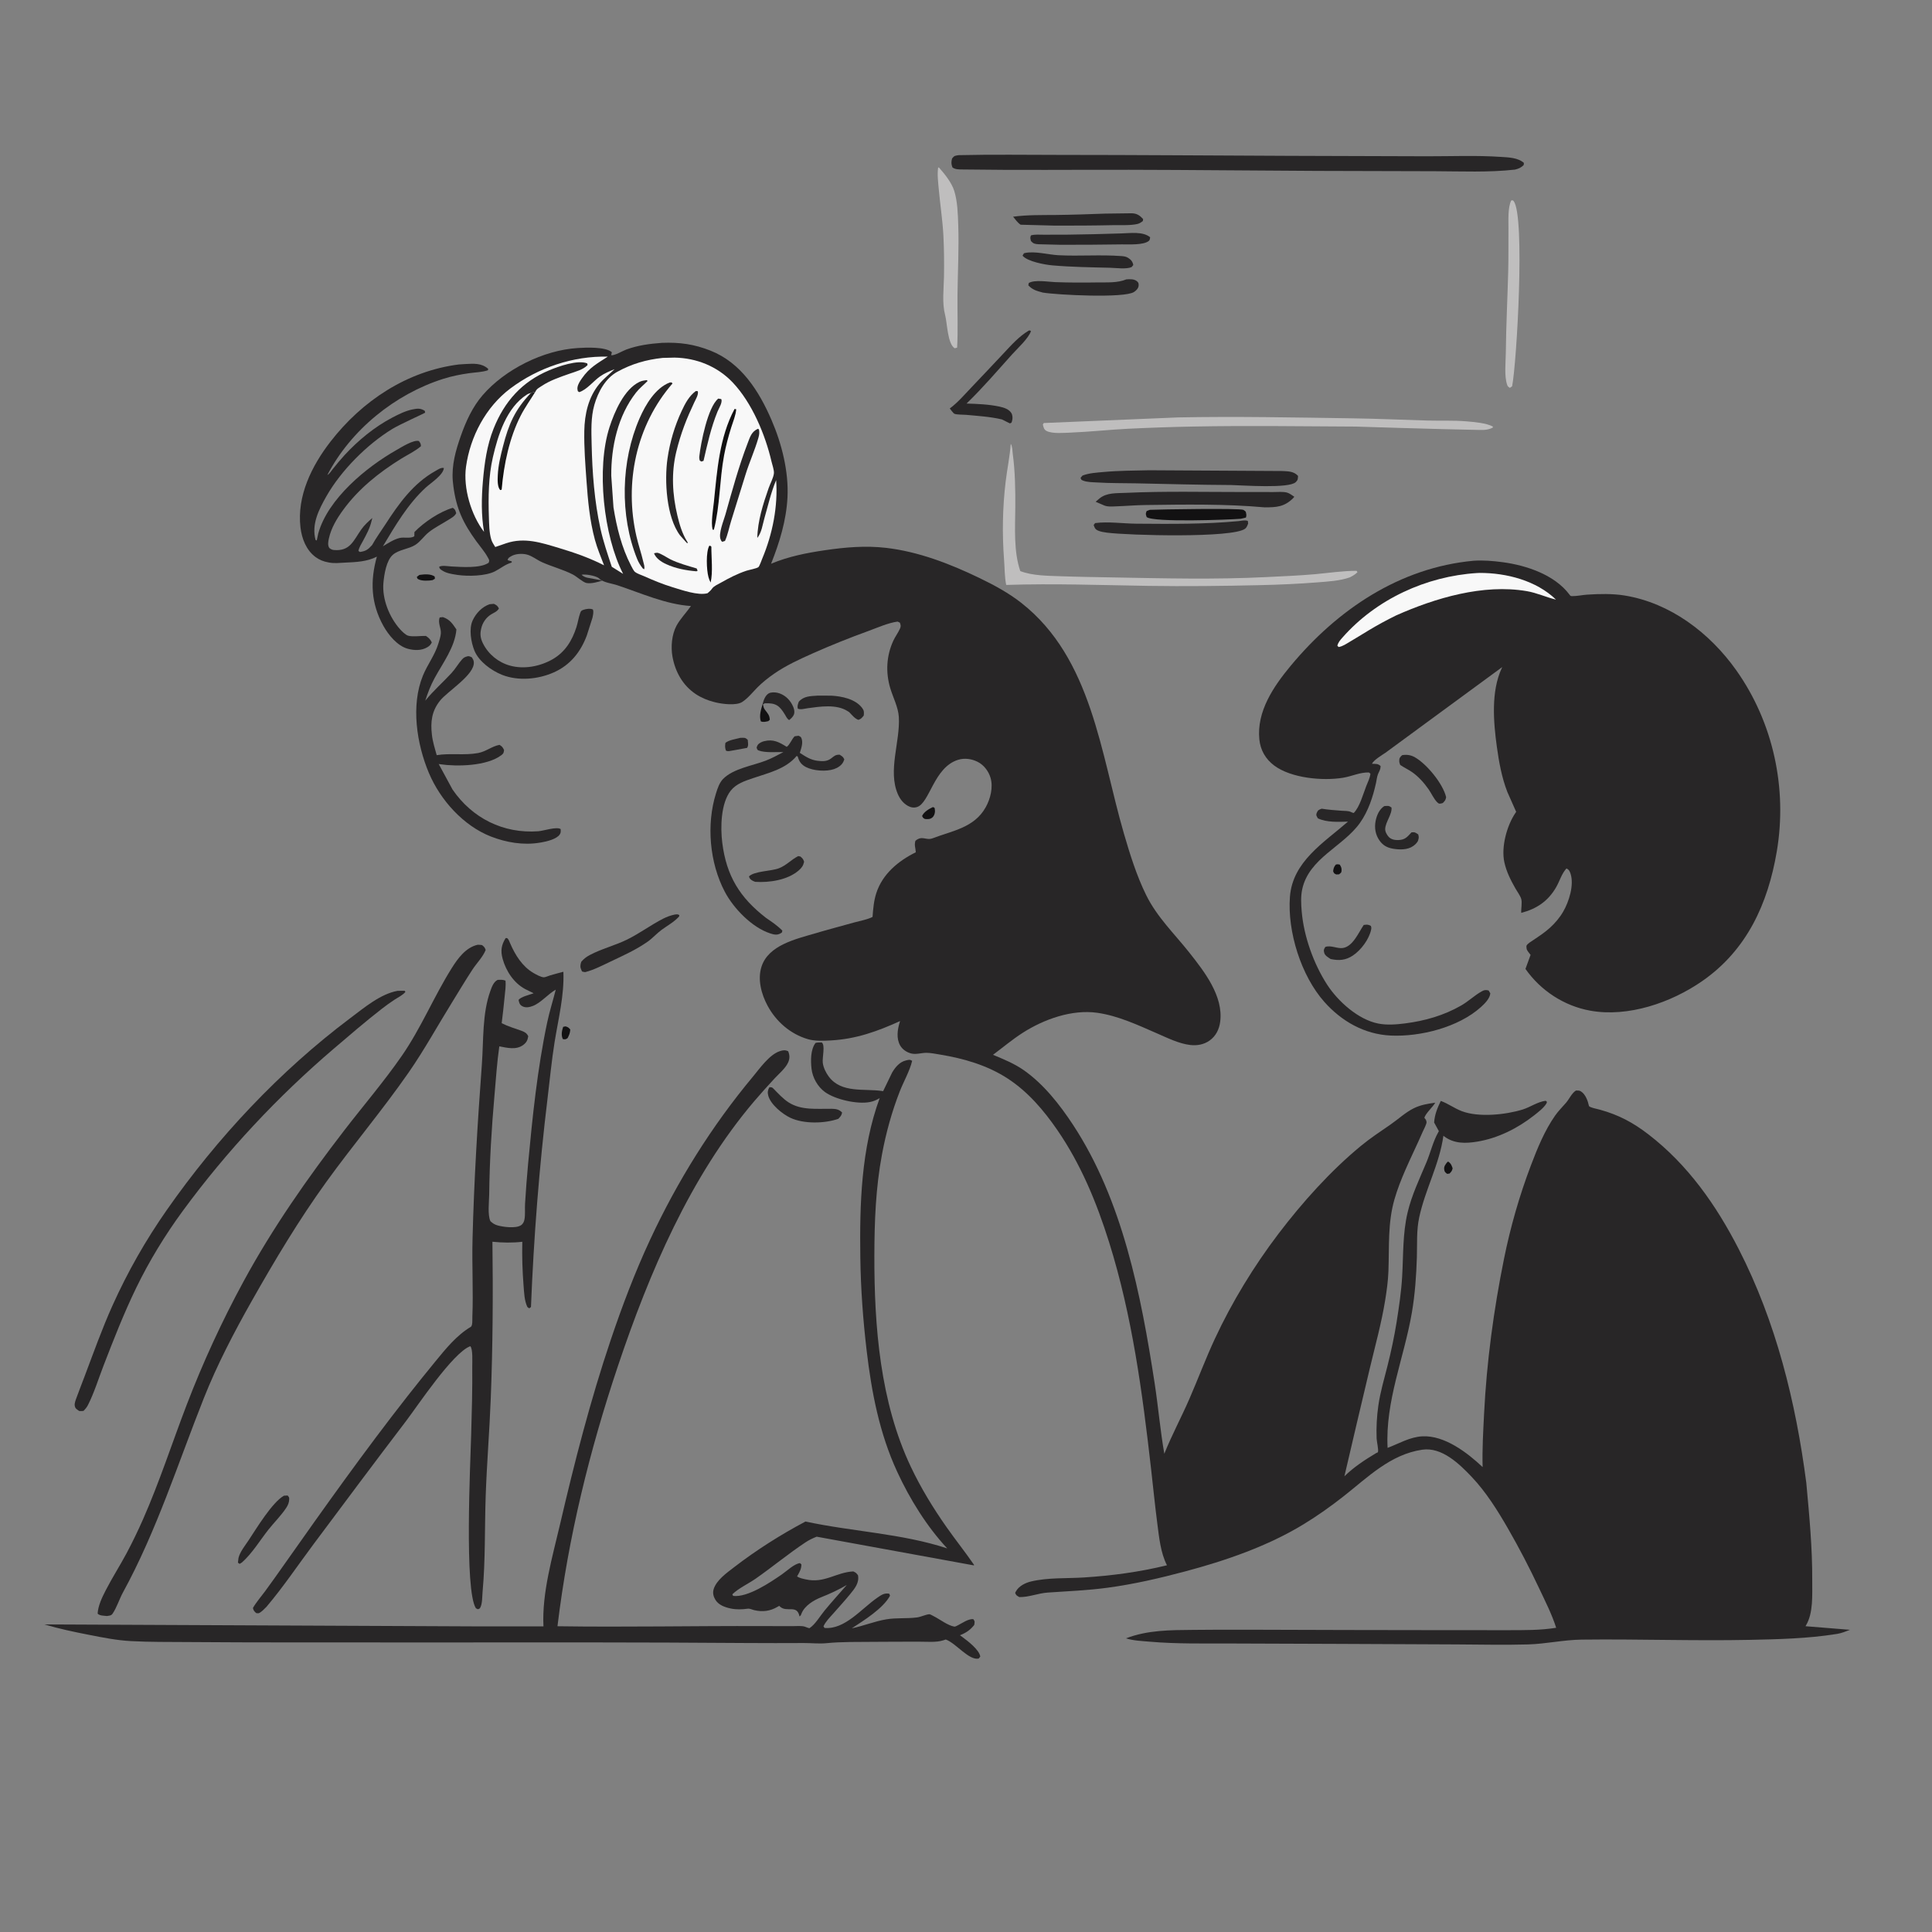 <?xml version="1.0" encoding="UTF-8"?>
<svg xmlns="http://www.w3.org/2000/svg" width="116" height="116" viewBox="0 0 116 116" fill="none">
  <rect x="0" y="0" width="116" height="116" fill="#808080" stroke="none"/>
  <g id="lecture-with-a-lecturer--a-group-of-people 1" clip-path="url(#clip0_42_243)">
    <path id="Vector_2" d="M80.203 51.911C80.308 51.884 80.337 51.89 80.44 51.911C80.516 52.034 80.554 52.101 80.55 52.249C80.545 52.411 80.513 52.393 80.402 52.496L80.233 52.505C80.097 52.441 80.1 52.446 80.043 52.307C80.068 52.126 80.09 52.055 80.203 51.911Z" fill="#121112"></path>
    <path id="Vector_3" d="M86.916 69.753L86.973 69.755C87.138 69.886 87.147 69.956 87.219 70.15C87.173 70.314 87.15 70.341 87.029 70.463L86.886 70.479C86.767 70.38 86.733 70.37 86.711 70.21C86.685 70.022 86.806 69.887 86.916 69.753Z" fill="#121112"></path>
    <path id="Vector_4" d="M33.812 61.653L33.958 61.624C34.113 61.676 34.134 61.69 34.24 61.814C34.227 62.024 34.174 62.148 34.077 62.333C33.948 62.416 33.948 62.409 33.795 62.39C33.681 62.155 33.733 61.897 33.812 61.653Z" fill="#121112"></path>
    <path id="Vector_5" d="M25.179 34.522L25.235 34.512C25.5 34.476 25.875 34.451 26.099 34.618L26.114 34.749L25.97 34.833C25.746 34.871 25.355 34.891 25.148 34.793C25.038 34.741 25.062 34.739 25.028 34.636L25.179 34.522Z" fill="#121112"></path>
    <path id="Vector_6" d="M56.015 48.456L56.112 48.502C56.124 48.568 56.141 48.643 56.138 48.711C56.13 48.862 56.084 49.003 55.961 49.098C55.833 49.198 55.686 49.185 55.537 49.174C55.411 49.11 55.427 49.108 55.363 48.994C55.479 48.738 55.77 48.574 56.015 48.456Z" fill="#121112"></path>
    <path id="Vector_7" d="M45.789 42.272L45.81 42.292C45.838 42.437 45.848 42.511 45.94 42.631C46.097 42.836 46.21 42.947 46.218 43.217L46.128 43.299C45.971 43.331 45.835 43.378 45.681 43.311C45.57 42.97 45.692 42.605 45.789 42.272Z" fill="#121112"></path>
    <path id="Vector_8" d="M44.449 44.301C44.671 44.302 44.733 44.261 44.895 44.422C44.907 44.604 44.956 44.748 44.857 44.904L43.926 45.072C43.799 45.094 43.707 45.126 43.585 45.069C43.525 44.887 43.527 44.795 43.555 44.604C43.753 44.431 44.192 44.372 44.449 44.301Z" fill="#282627"></path>
    <path id="Vector_9" d="M45.789 42.272C45.844 42.046 45.94 41.766 46.148 41.636C46.278 41.555 46.522 41.56 46.669 41.593C47.056 41.677 47.376 41.954 47.558 42.297C47.654 42.477 47.743 42.709 47.664 42.91C47.615 43.033 47.485 43.158 47.381 43.233C47.255 43.161 47.2 43.023 47.127 42.903C46.792 42.349 46.571 42.204 45.923 42.226L45.81 42.292L45.789 42.272Z" fill="#282627"></path>
    <path id="Vector_10" d="M47.928 51.401L48.06 51.428C48.195 51.548 48.222 51.572 48.28 51.741C48.228 51.977 48.136 52.107 47.953 52.265C47.284 52.844 46.182 53.003 45.338 52.946L45.2 52.887C45.07 52.814 45.007 52.762 44.969 52.619C45.309 52.292 46.292 52.316 46.772 52.13C47.228 51.953 47.505 51.611 47.928 51.401Z" fill="#282627"></path>
    <path id="Vector_11" d="M81.88 55.536C82.065 55.511 82.137 55.499 82.309 55.593C82.338 55.673 82.344 55.725 82.326 55.809C82.207 56.391 81.719 57.045 81.229 57.371C80.791 57.663 80.393 57.686 79.895 57.582C79.755 57.488 79.553 57.382 79.508 57.208C79.461 57.032 79.487 57 79.574 56.855C79.926 56.735 80.29 56.975 80.636 56.918C81.239 56.819 81.572 55.986 81.88 55.536Z" fill="#282627"></path>
    <path id="Vector_12" d="M83.112 48.4C83.326 48.386 83.369 48.354 83.547 48.484C83.595 48.88 83.197 49.332 83.169 49.759C83.158 49.926 83.264 50.118 83.373 50.24C83.513 50.398 83.74 50.444 83.942 50.439C84.359 50.43 84.488 50.258 84.749 49.975C84.964 49.955 84.977 49.986 85.152 50.099C85.204 50.283 85.186 50.318 85.135 50.495C85.069 50.618 84.961 50.719 84.847 50.799C84.516 51.035 84.02 51.025 83.633 50.957C83.281 50.896 83.028 50.754 82.823 50.46C82.582 50.112 82.514 49.712 82.593 49.297C82.659 48.953 82.813 48.594 83.112 48.4Z" fill="#282627"></path>
    <path id="Vector_13" d="M49.081 41.767L49.91 41.768C50.54 41.804 51.342 41.962 51.755 42.494C51.886 42.663 51.882 42.757 51.861 42.962C51.746 43.099 51.715 43.161 51.543 43.221C51.33 43.159 51.145 42.918 50.99 42.762L50.954 42.737L50.892 42.698C50.226 42.266 49.233 42.421 48.484 42.524C48.295 42.55 48.077 42.625 47.9 42.549C47.861 42.389 47.909 42.282 47.961 42.132C48.262 41.789 48.657 41.798 49.081 41.767Z" fill="#282627"></path>
    <path id="Vector_14" d="M84.186 45.341C84.464 45.296 84.71 45.329 84.957 45.471C85.67 45.88 86.635 47.052 86.827 47.861C86.802 48.038 86.75 48.087 86.633 48.21L86.594 48.225C86.45 48.26 86.407 48.282 86.297 48.174C86.09 47.971 85.944 47.633 85.775 47.391C85.504 47.002 85.164 46.622 84.772 46.351C84.546 46.195 84.296 46.084 84.069 45.927C84.047 45.861 84.015 45.781 84.013 45.709C84.007 45.524 84.054 45.456 84.186 45.341Z" fill="#282627"></path>
    <path id="Vector_15" d="M17.048 89.804L17.27 89.792C17.35 89.897 17.369 89.885 17.364 90.027C17.358 90.213 17.29 90.373 17.189 90.527C16.887 90.99 16.463 91.404 16.118 91.84C15.611 92.48 15.142 93.268 14.528 93.811L14.387 93.898L14.286 93.825L14.32 93.542C14.405 93.179 14.72 92.792 14.925 92.483C15.403 91.763 16.342 90.203 17.048 89.804Z" fill="#282627"></path>
    <path id="Vector_16" d="M46.195 65.278C46.349 65.284 46.347 65.27 46.453 65.378C46.728 65.657 47.014 65.974 47.345 66.187C48.115 66.683 49.065 66.56 49.93 66.573C50.185 66.577 50.378 66.607 50.561 66.796C50.528 66.986 50.462 67.032 50.337 67.175C49.511 67.464 48.252 67.492 47.45 67.112C46.969 66.883 46.275 66.32 46.128 65.788C46.074 65.592 46.096 65.452 46.195 65.278Z" fill="#282627"></path>
    <path id="Vector_17" d="M69.038 30.611C69.659 30.582 74.443 30.506 74.657 30.614C74.709 30.64 74.749 30.685 74.795 30.72C74.829 30.871 74.856 30.927 74.806 31.077L74.497 31.148C73.779 31.205 69.252 31.379 68.847 31.044C68.788 30.86 68.774 30.86 68.847 30.683L69.038 30.611Z" fill="#121112"></path>
    <path id="Vector_18" d="M61.478 15.208L61.533 15.192C62.136 15.062 62.93 15.292 63.552 15.324C64.804 15.389 66.076 15.282 67.322 15.374C67.479 15.385 67.611 15.401 67.746 15.489C67.918 15.601 68.007 15.715 68.044 15.915L67.941 16.037C67.626 16.175 67.004 16.086 66.649 16.077C65.496 16.049 64.333 16.034 63.184 15.933C62.724 15.892 61.689 15.702 61.395 15.351L61.478 15.208Z" fill="#282627"></path>
    <path id="Vector_19" d="M67.321 14.015C67.856 14.002 68.623 13.883 69.056 14.245C69.039 14.334 69.049 14.406 68.974 14.467C68.65 14.728 67.77 14.667 67.358 14.673C66.132 14.692 64.905 14.699 63.679 14.697L62.362 14.665C62.138 14.649 62.05 14.639 61.899 14.472C61.865 14.315 61.837 14.275 61.901 14.132C62.136 14.066 62.398 14.092 62.64 14.092C63.085 14.092 63.531 14.095 63.976 14.091C65.091 14.081 66.206 14.049 67.321 14.015Z" fill="#282627"></path>
    <path id="Vector_20" d="M40.503 54.913C40.637 54.899 40.664 54.876 40.786 54.941L40.775 55.026C40.473 55.36 40.085 55.564 39.727 55.827C39.43 56.044 39.187 56.327 38.886 56.539C38.208 57.018 37.424 57.371 36.675 57.726C36.175 57.962 35.671 58.23 35.134 58.368C35.075 58.365 35.011 58.345 34.953 58.333L34.916 58.264C34.82 58.06 34.836 57.949 34.9 57.745C35.053 57.57 35.201 57.454 35.406 57.344C36.102 56.973 36.914 56.771 37.631 56.423C38.392 56.053 39.068 55.538 39.82 55.157C40.041 55.045 40.26 54.965 40.503 54.913Z" fill="#282627"></path>
    <path id="Vector_21" d="M67.629 16.773C67.839 16.76 68.101 16.743 68.271 16.891C68.356 16.965 68.37 17.018 68.366 17.134C68.36 17.308 68.225 17.441 68.09 17.53C67.508 17.916 63.468 17.709 62.611 17.566C62.244 17.466 62.012 17.411 61.742 17.134L61.768 16.992C62.117 16.78 62.932 16.923 63.352 16.939C64.197 16.971 65.04 16.971 65.886 16.958C66.464 16.949 67.087 16.998 67.629 16.773Z" fill="#282627"></path>
    <path id="Vector_22" d="M66.35 12.826L67.958 12.805C68.261 12.818 68.43 12.929 68.633 13.15L68.621 13.268C68.517 13.35 68.416 13.421 68.284 13.45C67.852 13.546 67.297 13.509 66.854 13.518C65.687 13.544 64.52 13.548 63.353 13.547L61.282 13.492C61.099 13.377 60.965 13.177 60.828 13.011C61.681 12.895 62.543 12.916 63.402 12.907C64.385 12.896 65.367 12.863 66.35 12.826Z" fill="#282627"></path>
    <path id="Vector_23" d="M61.762 19.853C61.855 19.834 61.807 19.829 61.902 19.881C61.741 20.334 61.085 20.924 60.757 21.289C59.859 22.289 59 23.295 58.032 24.23C58.678 24.249 59.38 24.277 60.011 24.413C60.267 24.468 60.591 24.568 60.729 24.81C60.805 24.944 60.81 25.15 60.759 25.295C60.718 25.409 60.75 25.368 60.635 25.421L60.154 25.182C59.45 25.017 58.722 24.974 58.003 24.907C57.848 24.892 57.424 24.904 57.298 24.841C57.236 24.811 57.078 24.588 57.025 24.526C57.502 24.174 57.904 23.701 58.312 23.273C58.958 22.597 59.598 21.916 60.238 21.235C60.708 20.734 61.167 20.209 61.762 19.853Z" fill="#282627"></path>
    <path id="Vector_24" d="M74.377 31.288C74.546 31.267 74.76 31.214 74.922 31.277L74.941 31.436C74.899 31.543 74.858 31.665 74.764 31.74C74.031 32.32 67.748 32.147 66.461 31.981C66.284 31.957 66.078 31.927 65.916 31.852C65.749 31.774 65.722 31.686 65.665 31.521L65.753 31.407C66.531 31.303 67.428 31.437 68.221 31.443C70.276 31.458 72.33 31.48 74.377 31.288Z" fill="#282627"></path>
    <path id="Vector_25" d="M90.733 12.036L90.837 12.028L90.888 12.085C91.575 13.013 91.068 21.779 90.79 23.194L90.655 23.288C90.561 23.225 90.525 23.208 90.488 23.095C90.311 22.555 90.405 21.765 90.411 21.199C90.427 19.573 90.51 17.962 90.554 16.337C90.577 15.463 90.564 14.589 90.57 13.714C90.574 13.204 90.523 12.506 90.733 12.036Z" fill="#BFBEBE"></path>
    <path id="Vector_26" d="M56.328 10.054C56.399 10.069 56.372 10.052 56.418 10.105C56.743 10.474 57.145 10.984 57.292 11.455C57.491 12.091 57.511 12.829 57.534 13.492C57.583 14.895 57.505 16.292 57.489 17.694C57.476 18.751 57.527 19.817 57.467 20.872L57.32 20.91C56.888 20.641 56.875 19.403 56.747 18.918C56.556 18.191 56.663 17.364 56.678 16.619C56.693 15.814 56.684 14.985 56.645 14.181C56.599 13.246 56.452 12.327 56.369 11.397C56.33 10.959 56.264 10.49 56.328 10.054Z" fill="#BFBEBE"></path>
    <path id="Vector_27" d="M29.397 36.278L29.652 36.255C29.815 36.334 29.867 36.366 29.956 36.533C29.844 36.729 29.668 36.776 29.482 36.893C29.183 37.08 28.968 37.392 28.893 37.735L28.878 37.807C28.812 38.113 28.864 38.371 29.007 38.65C29.334 39.291 29.924 39.771 30.619 39.964C31.464 40.199 32.43 40.014 33.185 39.579C33.936 39.146 34.358 38.452 34.613 37.644C34.698 37.374 34.738 37.081 34.833 36.816C34.878 36.69 34.896 36.662 35.023 36.617C35.189 36.557 35.436 36.519 35.599 36.595C35.656 36.759 35.602 36.93 35.572 37.095L35.231 38.161C34.858 39.153 34.237 39.932 33.251 40.371C32.307 40.791 31.112 40.902 30.142 40.517C29.505 40.264 28.749 39.715 28.485 39.064C28.281 38.563 28.146 37.763 28.375 37.26C28.571 36.827 28.942 36.434 29.397 36.278Z" fill="#282627"></path>
    <path id="Vector_28" d="M67.603 29.591C69.951 29.483 72.325 29.544 74.676 29.542C75.273 29.542 75.869 29.541 76.466 29.543C76.708 29.543 77.044 29.511 77.277 29.576C77.425 29.616 77.584 29.742 77.713 29.826L77.631 29.922C77.107 30.437 76.631 30.463 75.931 30.462C73.583 30.252 71.146 30.29 68.789 30.322C68.194 30.329 67.601 30.382 67.007 30.402C66.78 30.41 66.483 30.438 66.275 30.338L65.784 30.126L66.015 29.928C66.461 29.563 67.055 29.621 67.603 29.591Z" fill="#282627"></path>
    <path id="Vector_29" d="M68.995 28.235L76.996 28.281C77.349 28.299 77.686 28.295 77.937 28.575C77.923 28.767 77.934 28.814 77.798 28.948C77.397 29.342 74.644 29.14 73.926 29.122C72.015 29.113 70.106 29.06 68.196 29.02C67.425 29.004 66.655 29.017 65.885 28.968C65.61 28.951 65.266 28.958 65.011 28.849C64.901 28.802 64.921 28.79 64.878 28.689L64.996 28.553C65.398 28.399 65.84 28.378 66.264 28.339C67.169 28.256 68.087 28.256 68.995 28.235Z" fill="#282627"></path>
    <path id="Vector_30" d="M47.711 44.208L47.947 44.175C48.017 44.214 48.079 44.226 48.113 44.305C48.226 44.559 48.129 44.87 48.048 45.12L48.021 45.201C48.36 45.422 48.666 45.627 49.08 45.678C49.383 45.715 49.654 45.727 49.904 45.535C50.099 45.385 50.161 45.312 50.411 45.312C50.563 45.411 50.618 45.426 50.693 45.596L50.638 45.735C50.533 45.954 50.3 46.102 50.076 46.178C49.607 46.339 48.842 46.286 48.396 46.058C48.138 45.926 47.994 45.75 47.913 45.474C47.891 45.401 47.916 45.437 47.834 45.386C47.168 46.183 46.141 46.403 45.2 46.725C44.718 46.89 44.203 47.056 43.874 47.472C43.274 48.234 43.252 49.687 43.366 50.601C43.617 52.594 44.418 53.895 45.998 55.115C46.343 55.351 46.68 55.576 46.973 55.876L46.947 55.989L46.866 56.04C46.656 56.163 46.461 56.114 46.241 56.042C45.147 55.684 44.045 54.544 43.518 53.542C42.604 51.805 42.4 49.507 42.992 47.625C43.086 47.328 43.193 46.998 43.414 46.77C44.024 46.145 45.184 45.975 45.975 45.671C46.343 45.53 46.69 45.339 47.038 45.155C46.607 45.146 45.936 45.21 45.545 45.058C45.454 45.023 45.461 44.972 45.427 44.888C45.448 44.828 45.465 44.769 45.504 44.718C45.585 44.608 45.75 44.533 45.879 44.502C46.436 44.364 46.776 44.559 47.236 44.841C47.421 44.722 47.536 44.38 47.711 44.208Z" fill="#282627"></path>
    <path id="Vector_31" d="M70.736 25.062C74.229 24.994 77.723 25.066 81.216 25.117C82.708 25.139 84.195 25.206 85.686 25.249C86.466 25.272 87.255 25.231 88.034 25.297C88.494 25.337 89.232 25.393 89.635 25.611L89.628 25.674C89.275 25.859 88.928 25.814 88.541 25.808C87.898 25.797 87.255 25.781 86.612 25.765C84.869 25.721 83.127 25.665 81.384 25.612C78.138 25.597 74.893 25.548 71.647 25.61C70.349 25.634 69.05 25.679 67.753 25.742C66.588 25.799 65.429 25.929 64.263 25.975C63.885 25.989 63.186 26.052 62.844 25.879C62.673 25.793 62.656 25.652 62.614 25.488L62.669 25.399L70.736 25.062Z" fill="#BFBEBE"></path>
    <path id="Vector_32" d="M60.686 26.649C60.787 26.784 60.784 27.075 60.807 27.247C60.949 28.308 60.967 29.384 60.96 30.453C60.951 31.688 60.854 33.111 61.26 34.29C61.995 34.571 62.903 34.569 63.681 34.598C64.743 34.637 65.804 34.65 66.867 34.67C69.912 34.726 72.986 34.801 76.029 34.649C76.998 34.6 77.984 34.562 78.95 34.476C79.771 34.402 80.628 34.27 81.45 34.273L81.505 34.353C81.364 34.498 81.221 34.575 81.042 34.667C80.44 34.877 79.758 34.913 79.128 34.964C77.959 35.057 76.796 35.107 75.623 35.134C73.399 35.185 71.175 35.211 68.951 35.177C66.101 35.132 63.262 35.026 60.413 35.12C60.315 34.635 60.325 34.127 60.287 33.635C60.167 32.04 60.192 30.505 60.381 28.915C60.471 28.157 60.633 27.412 60.686 26.649Z" fill="#BFBEBE"></path>
    <path id="Vector_33" d="M26.402 37.071L26.593 37.052C27.008 37.194 27.17 37.447 27.404 37.793C27.314 38.857 26.59 39.802 26.095 40.713C25.855 41.153 25.687 41.596 25.533 42.072C26.016 41.472 26.598 40.968 27.117 40.402C27.354 40.144 27.521 39.836 27.752 39.581C27.815 39.512 27.876 39.469 27.965 39.437C28.142 39.372 28.16 39.39 28.332 39.469C28.388 39.56 28.438 39.636 28.448 39.746C28.52 40.508 26.883 41.492 26.424 42.064C25.915 42.7 25.843 43.346 25.933 44.123C25.98 44.537 26.109 44.94 26.22 45.341C27.025 45.208 27.886 45.366 28.703 45.214C29.18 45.126 29.549 44.799 29.992 44.722C30.156 44.827 30.174 44.855 30.264 45.029C30.245 45.19 30.237 45.24 30.105 45.34C29.235 46.001 27.438 46.037 26.414 45.884L26.34 45.872L27.171 47.405C28.353 49.126 30.22 50.062 32.314 49.91C32.635 49.887 33.414 49.617 33.663 49.779C33.667 49.912 33.685 49.987 33.607 50.104C33.421 50.382 32.825 50.525 32.505 50.579L32.399 50.596C31.425 50.76 30.382 50.582 29.469 50.224C27.818 49.575 26.442 48.039 25.757 46.423C25.018 44.68 24.658 42.347 25.397 40.554C25.67 39.892 26.108 39.34 26.32 38.643C26.379 38.451 26.453 38.235 26.469 38.034C26.494 37.706 26.27 37.391 26.402 37.071Z" fill="#282627"></path>
    <path id="Vector_34" d="M23.876 59.49L24.299 59.488L24.34 59.558C24.177 59.753 23.918 59.873 23.706 60.011C23.426 60.193 23.155 60.389 22.892 60.595C21.916 61.357 20.968 62.172 20.026 62.977C16.666 65.848 13.61 69.116 10.993 72.68C9.923 74.137 8.965 75.701 8.176 77.328C7.438 78.849 6.821 80.429 6.212 82.006C5.913 82.782 5.66 83.609 5.286 84.352C5.212 84.497 5.128 84.598 5.013 84.712C4.927 84.728 4.845 84.722 4.758 84.72C4.616 84.617 4.515 84.585 4.487 84.395C4.464 84.247 4.546 84.053 4.595 83.917C4.749 83.492 4.916 83.072 5.075 82.649C5.616 81.218 6.127 79.779 6.756 78.382C7.671 76.35 8.738 74.478 10.012 72.653C13.044 68.314 16.795 64.31 21.033 61.129C21.853 60.514 22.846 59.673 23.876 59.49Z" fill="#282627"></path>
    <path id="Vector_35" d="M57.553 9.316C59.592 9.268 61.64 9.301 63.679 9.301C68.25 9.302 72.821 9.339 77.391 9.357C80.155 9.368 82.918 9.376 85.682 9.383C87.145 9.386 88.647 9.321 90.106 9.42C90.57 9.451 91.139 9.46 91.499 9.783L91.483 9.912C91.311 10.075 91.192 10.124 90.964 10.183C89.385 10.361 87.745 10.285 86.157 10.28C83.789 10.272 81.42 10.271 79.052 10.261C75.302 10.245 71.551 10.2 67.801 10.194C64.451 10.188 61.096 10.224 57.746 10.175C57.545 10.172 57.357 10.174 57.188 10.054C57.108 9.846 57.11 9.731 57.163 9.516C57.306 9.336 57.336 9.356 57.553 9.316Z" fill="#282627"></path>
    <path id="Vector_36" d="M27.547 21.883L27.928 21.858C28.435 21.833 28.913 21.787 29.312 22.147L29.294 22.232C28.945 22.348 28.557 22.354 28.192 22.404C27.657 22.478 27.125 22.584 26.61 22.747C23.711 23.668 21.069 25.81 19.657 28.515C19.769 28.473 19.899 28.263 19.977 28.167C20.206 27.88 20.439 27.596 20.688 27.326C21.51 26.437 22.477 25.638 23.552 25.074C23.928 24.877 24.346 24.668 24.765 24.583C25.056 24.524 25.251 24.5 25.503 24.667C25.509 24.705 25.53 24.743 25.522 24.78C25.517 24.803 24.015 25.473 23.554 25.755C22.041 26.68 20.481 28.246 19.6 29.793C19.145 30.593 18.692 31.48 18.947 32.419L19.018 32.452L19.108 32.03C19.691 29.94 21.999 28.043 23.809 27.018C24.095 26.857 24.824 26.389 25.153 26.48C25.242 26.611 25.268 26.635 25.274 26.791C24.928 27.092 24.465 27.307 24.074 27.55C22.751 28.372 21.528 29.349 20.605 30.615C20.223 31.139 19.884 31.7 19.744 32.341C19.704 32.524 19.665 32.738 19.773 32.903C19.865 32.969 19.928 33.012 20.044 33.023C21.024 33.11 21.221 32.46 21.69 31.792C21.878 31.525 22.11 31.314 22.355 31.102L22.306 31.291C22.201 31.729 22.007 32.079 21.796 32.472C21.692 32.667 21.562 32.86 21.52 33.078L21.608 33.141C21.968 33.091 22.098 32.995 22.342 32.726C22.571 32.307 22.872 31.901 23.131 31.498C23.937 30.25 24.812 29.021 26.14 28.28C26.288 28.198 26.488 28.053 26.65 28.101C26.619 28.521 25.857 29.003 25.561 29.276C24.489 30.262 23.732 31.559 22.99 32.801C23.301 32.614 23.628 32.393 23.982 32.304C24.266 32.232 24.628 32.355 24.876 32.2L24.883 31.945C25.45 31.358 26.403 30.716 27.188 30.49C27.342 30.595 27.335 30.64 27.392 30.813C27.294 31.009 27.086 31.11 26.902 31.226C26.526 31.462 26.091 31.681 25.745 31.955C25.46 32.181 25.243 32.52 24.937 32.715C24.531 32.974 23.952 32.993 23.586 33.311C23.194 33.651 23.066 34.498 23.021 34.997C22.936 35.967 23.378 37.066 24.024 37.786C24.136 37.91 24.334 38.106 24.488 38.162C24.733 38.251 25.291 38.171 25.573 38.182C25.748 38.303 25.834 38.379 25.926 38.572C25.857 38.709 25.792 38.782 25.662 38.859C25.3 39.075 24.87 39.058 24.477 38.95C23.86 38.781 23.324 38.125 23.022 37.584C22.27 36.235 22.217 34.885 22.628 33.422C22.019 33.731 21.369 33.749 20.702 33.781C20.397 33.796 20.094 33.833 19.79 33.781L19.711 33.766C19.427 33.715 19.18 33.618 18.945 33.445C18.386 33.031 18.12 32.34 18.041 31.668C17.82 29.786 18.712 27.98 19.833 26.529C21.732 24.072 24.43 22.28 27.547 21.883Z" fill="#282627"></path>
    <path id="Vector_37" d="M28.675 56.726C28.767 56.718 28.853 56.733 28.944 56.744C29.077 56.855 29.102 56.877 29.161 57.037C28.997 57.454 28.624 57.824 28.375 58.202C27.943 58.858 27.542 59.539 27.128 60.206C26.268 61.592 25.476 63.038 24.547 64.377C22.979 66.635 21.201 68.737 19.592 70.965C17.944 73.248 16.501 75.663 15.116 78.112C14.055 79.988 13.037 81.937 12.241 83.942C10.686 87.857 9.409 91.91 7.381 95.615C7.167 96.007 7.007 96.526 6.76 96.886C6.672 97.015 6.568 97 6.424 97.028C6.234 97.004 5.998 97.02 5.862 96.885C5.888 96.409 6.127 95.915 6.342 95.496C6.734 94.732 7.199 94.01 7.603 93.253C7.957 92.589 8.285 91.907 8.589 91.218C9.577 88.978 10.333 86.632 11.21 84.346C12.184 81.805 13.322 79.333 14.621 76.941C16.351 73.754 18.462 70.734 20.674 67.865C21.826 66.37 23.051 64.945 24.128 63.39C25.282 61.723 26.046 59.846 27.118 58.135C27.485 57.548 27.965 56.888 28.675 56.726Z" fill="#282627"></path>
    <path id="Vector_38" d="M30.356 56.329C30.383 56.327 30.41 56.316 30.436 56.324C30.525 56.348 30.601 56.569 30.634 56.646C30.927 57.331 31.361 58.029 32.022 58.414C32.183 58.508 32.472 58.671 32.65 58.678C32.737 58.681 32.933 58.593 33.023 58.566C33.289 58.487 33.557 58.416 33.826 58.346C33.887 59.751 33.52 61.19 33.298 62.571C33.122 63.669 33.015 64.797 32.881 65.903C32.376 70.07 32.047 74.283 31.88 78.476L31.776 78.555L31.665 78.476C31.479 78.084 31.47 77.609 31.435 77.182C31.366 76.314 31.339 75.428 31.36 74.558C30.775 74.628 30.15 74.616 29.566 74.556C29.607 77.69 29.588 80.833 29.466 83.965C29.391 85.924 29.228 87.878 29.161 89.839C29.096 91.754 29.149 93.664 28.975 95.574C28.951 95.841 28.964 96.284 28.84 96.516C28.793 96.604 28.776 96.589 28.689 96.62L28.575 96.564C27.873 95.493 28.242 87.864 28.29 86.129C28.329 84.771 28.368 83.402 28.355 82.044C28.352 81.785 28.402 80.992 28.236 80.828C27.198 81.203 25.069 84.417 24.377 85.325C22.51 87.774 20.673 90.241 18.83 92.709C17.892 93.965 17.021 95.268 16.007 96.467C15.892 96.58 15.773 96.711 15.64 96.802C15.526 96.881 15.508 96.87 15.378 96.85C15.255 96.728 15.224 96.71 15.186 96.544C15.391 96.19 15.666 95.881 15.908 95.552C16.299 95.02 16.681 94.48 17.061 93.94C19.469 90.523 21.884 87.123 24.464 83.831C25.015 83.128 25.575 82.433 26.141 81.742C26.759 80.989 27.416 80.172 28.265 79.667C28.386 79.596 28.355 79.22 28.361 79.07C28.422 77.525 28.332 75.971 28.371 74.421C28.459 70.897 28.674 67.406 28.933 63.891C29.038 62.457 28.948 60.855 29.445 59.49C29.531 59.251 29.638 58.951 29.878 58.834C30.047 58.827 30.189 58.813 30.35 58.878C30.383 59.195 30.329 59.524 30.299 59.841C30.248 60.373 30.189 60.904 30.122 61.434C30.509 61.631 30.911 61.745 31.317 61.892C31.501 61.96 31.635 62.035 31.717 62.22C31.677 62.461 31.608 62.601 31.406 62.748C30.984 63.055 30.453 62.912 29.979 62.824C29.84 63.792 29.776 64.781 29.69 65.757C29.515 67.743 29.394 69.723 29.372 71.717C29.367 72.143 29.267 72.943 29.445 73.321C29.58 73.448 29.696 73.525 29.876 73.576C30.213 73.671 30.962 73.77 31.273 73.57C31.408 73.483 31.462 73.362 31.491 73.208C31.544 72.921 31.506 72.568 31.525 72.27C31.574 71.47 31.634 70.671 31.708 69.873C31.971 67.047 32.266 64.177 32.852 61.398C32.993 60.731 33.201 60.08 33.369 59.419C32.894 59.691 32.482 60.209 31.995 60.398C31.791 60.478 31.55 60.525 31.351 60.41C31.192 60.319 31.172 60.204 31.136 60.039C31.273 59.843 31.793 59.731 32.04 59.637L31.526 59.382C30.852 59.021 30.378 58.299 30.177 57.563C30.046 57.082 30.103 56.743 30.356 56.329Z" fill="#282627"></path>
    <path id="Vector_39" d="M48.968 62.616C49.091 62.585 49.208 62.59 49.334 62.588C49.565 62.736 49.361 63.499 49.401 63.814C49.436 64.1 49.593 64.417 49.764 64.644C50.523 65.654 51.886 65.347 52.964 65.505L53.024 65.515L53.566 64.395C53.756 64.076 54.018 63.756 54.395 63.67C54.563 63.632 54.623 63.603 54.767 63.693C54.623 64.303 54.251 64.943 54.022 65.532C53.547 66.747 53.198 68.017 52.958 69.299C52.577 71.333 52.503 73.326 52.498 75.389C52.489 79.638 52.843 84.175 54.687 88.067C55.292 89.345 56.023 90.539 56.835 91.696C57.373 92.462 57.96 93.193 58.489 93.965L58.465 93.987L49.034 92.265C48.791 92.36 48.573 92.465 48.355 92.61C47.339 93.285 46.384 94.076 45.383 94.777C44.933 95.092 44.361 95.348 43.97 95.724L44.019 95.82C44.891 95.928 46.252 95.009 46.955 94.522C47.242 94.323 47.69 93.89 48.032 93.852L48.117 93.928C48.116 94.186 48.027 94.35 47.904 94.568L47.856 94.651C48.003 94.752 48.198 94.787 48.372 94.827C49.497 95.086 50.189 94.405 51.232 94.35C51.387 94.421 51.413 94.444 51.515 94.581C51.603 95.037 51.317 95.38 51.043 95.715C50.714 96.117 50.362 96.502 50.019 96.891C49.809 97.128 49.574 97.357 49.443 97.648L49.506 97.744C50.727 97.853 51.722 96.586 52.668 95.934C52.908 95.769 53.089 95.632 53.392 95.688L53.439 95.808C53.025 96.577 51.865 97.294 51.142 97.767C51.844 97.624 52.514 97.344 53.214 97.227C53.826 97.124 54.447 97.193 55.058 97.113C55.301 97.081 55.577 96.936 55.802 96.92C55.847 96.917 56.021 97.019 56.069 97.043C56.426 97.222 56.911 97.603 57.304 97.665C57.354 97.673 57.494 97.594 57.53 97.576C57.8 97.439 58.133 97.192 58.439 97.216C58.547 97.366 58.521 97.377 58.494 97.564C58.275 97.846 58.029 98.021 57.699 98.157L57.635 98.182L57.771 98.281C58.102 98.525 58.794 99.049 58.857 99.461L58.765 99.581C58.176 99.715 57.39 98.647 56.783 98.438L56.722 98.459L56.637 98.487C56.219 98.626 55.63 98.567 55.187 98.569C54.287 98.572 53.386 98.569 52.486 98.578C51.544 98.588 50.55 98.566 49.618 98.659C49.194 98.702 48.699 98.648 48.267 98.65C47.127 98.654 45.986 98.658 44.845 98.649C41.664 98.626 38.484 98.614 35.303 98.612C29.363 98.609 23.424 98.622 17.484 98.613C15.405 98.61 13.325 98.609 11.245 98.591C10.123 98.582 8.991 98.595 7.872 98.535C7.005 98.488 6.182 98.323 5.333 98.156C4.428 97.979 3.551 97.795 2.666 97.532L28.802 97.651L32.63 97.65C32.532 95.626 33.172 93.473 33.63 91.504C34.492 87.795 35.451 84.06 36.669 80.451C37.354 78.42 38.125 76.385 39.03 74.441C40.664 70.929 42.724 67.62 45.206 64.644C45.612 64.157 46.196 63.315 46.823 63.113C47.018 63.05 47.142 63.034 47.324 63.12C47.419 63.357 47.426 63.56 47.318 63.797C47.156 64.151 46.772 64.465 46.51 64.748C46.094 65.198 45.673 65.661 45.276 66.129C41.435 70.651 38.978 76.429 37.105 82.008C35.396 87.1 34.115 92.306 33.472 97.642C37.569 97.703 41.669 97.616 45.766 97.632C46.371 97.634 46.976 97.632 47.581 97.636C47.803 97.637 48.163 97.596 48.364 97.682C48.447 97.717 48.512 97.74 48.598 97.761C48.946 97.54 49.245 97.019 49.51 96.699C49.941 96.177 50.397 95.672 50.843 95.164C50.34 95.457 49.847 95.685 49.306 95.9C48.857 96.078 48.315 96.403 48.126 96.873C48.084 96.978 48.099 96.98 48.004 97.054C47.856 96.308 47.242 96.842 46.831 96.462L46.786 96.417L46.687 96.474C46.247 96.736 45.785 96.795 45.285 96.676C45.154 96.645 45.023 96.57 44.888 96.589C44.553 96.636 44.202 96.648 43.869 96.576C43.519 96.5 43.147 96.372 42.952 96.052C42.837 95.863 42.782 95.647 42.845 95.429C43.006 94.875 43.647 94.43 44.08 94.095C45.409 93.071 46.882 92.138 48.363 91.354C51.164 91.962 54.147 92.07 56.873 92.968C55.643 91.649 54.627 90.007 53.871 88.372C52.802 86.059 52.331 83.598 52.034 81.083C51.816 79.231 51.681 77.379 51.655 75.514C51.61 72.307 51.703 68.971 52.817 65.932C52.62 66.05 52.45 66.126 52.223 66.169C51.466 66.315 50.146 66.013 49.533 65.569C49.096 65.252 48.788 64.708 48.726 64.174C48.671 63.694 48.662 63.011 48.968 62.616Z" fill="#282627"></path>
    <path id="Vector_40" d="M88.476 33.668C89.059 33.629 89.653 33.679 90.232 33.756C91.65 33.946 93.344 34.512 94.234 35.702C94.296 35.786 94.3 35.791 94.407 35.792C94.694 35.794 95.009 35.722 95.299 35.703C96.028 35.655 96.826 35.638 97.546 35.755C100.292 36.203 102.659 38.004 104.243 40.237C106.471 43.377 107.322 47.336 106.681 51.122C106.151 54.254 104.889 57.039 102.209 58.902C100.341 60.201 97.756 61.094 95.476 60.681C93.907 60.397 92.5 59.474 91.591 58.175L91.898 57.333C91.834 57.248 91.687 57.083 91.663 56.976C91.659 56.958 91.64 56.812 91.653 56.782C91.707 56.66 91.941 56.524 92.05 56.451C92.396 56.22 92.736 55.997 93.046 55.718C93.359 55.436 93.64 55.108 93.852 54.743C94.2 54.147 94.525 53.136 94.295 52.449C94.244 52.294 94.197 52.21 94.053 52.142C93.763 52.454 93.645 52.902 93.433 53.27C92.947 54.113 92.257 54.571 91.337 54.81C91.32 54.563 91.405 54.19 91.334 53.965C91.272 53.767 91.092 53.527 90.987 53.342C90.701 52.837 90.452 52.349 90.325 51.777C90.121 50.864 90.472 49.573 90.988 48.81L91.033 48.744L90.503 47.55C90.165 46.673 90 45.758 89.872 44.831C89.668 43.343 89.518 41.522 90.163 40.125L90.198 40.05L83.182 45.198C82.957 45.35 82.489 45.626 82.374 45.858C82.6 45.873 82.731 45.836 82.895 45.998C82.886 46.216 82.817 46.284 82.739 46.474C82.674 46.633 82.656 46.838 82.618 47.009C82.435 47.84 82.156 48.697 81.661 49.398C80.647 50.837 78.588 51.516 78.185 53.4C78.094 53.829 78.119 54.293 78.156 54.726C78.283 56.22 78.871 57.865 79.68 59.116C80.331 60.121 81.549 61.221 82.755 61.456C83.277 61.558 83.843 61.513 84.367 61.446C85.553 61.295 86.694 60.969 87.735 60.37C88.164 60.124 88.533 59.764 88.955 59.528C89.122 59.434 89.198 59.427 89.38 59.47L89.481 59.643C89.449 59.959 89.147 60.257 88.918 60.464C87.573 61.681 85.275 62.259 83.499 62.176C81.925 62.103 80.552 61.322 79.517 60.157C78.117 58.582 77.291 55.933 77.449 53.845C77.609 51.731 79.479 50.599 80.935 49.331C80.346 49.347 79.674 49.389 79.13 49.136C79.053 49.003 78.999 48.953 79.063 48.796C79.132 48.629 79.2 48.615 79.355 48.555C79.754 48.62 80.152 48.648 80.554 48.678C80.716 48.69 80.959 48.679 81.102 48.749C81.167 48.782 81.208 48.798 81.28 48.813C81.641 48.45 81.843 47.676 82.035 47.188C82.127 46.954 82.258 46.703 82.282 46.452L82.187 46.379C81.649 46.367 81.169 46.609 80.646 46.696C79.431 46.898 77.527 46.728 76.505 45.964C75.988 45.577 75.677 45.042 75.613 44.395C75.445 42.71 76.469 41.21 77.496 39.974C80.298 36.603 84.028 34.081 88.476 33.668Z" fill="#282627"></path>
    <path id="Vector_41" d="M88.679 34.406L88.842 34.399C90.455 34.396 92.245 34.858 93.424 36.002C92.826 35.858 92.282 35.597 91.666 35.492C89.054 35.047 86.18 35.903 83.814 36.956C83.263 37.228 82.731 37.515 82.204 37.831C81.809 38.069 81.418 38.313 81.02 38.547C80.813 38.668 80.615 38.81 80.374 38.848L80.297 38.771C80.347 38.57 80.462 38.438 80.596 38.287C82.626 35.976 85.634 34.597 88.679 34.406Z" fill="#F8F8F8"></path>
    <path id="Vector_42" d="M39.745 20.585C40.807 20.544 41.671 20.662 42.662 21.054C44.501 21.783 45.576 23.483 46.328 25.229C46.94 26.649 47.361 28.314 47.281 29.874C47.209 31.256 46.804 32.572 46.296 33.848C47.34 33.411 48.429 33.197 49.544 33.034C50.765 32.856 51.968 32.752 53.199 32.894C55.145 33.119 57.042 33.852 58.797 34.699C59.672 35.12 60.566 35.603 61.33 36.205C65.566 39.539 66.078 45.233 67.484 50.058C67.847 51.302 68.242 52.572 68.815 53.737C69.47 55.069 70.507 56.054 71.413 57.2C72.31 58.335 73.466 59.811 73.261 61.352C73.202 61.801 73.003 62.21 72.624 62.477C72.282 62.719 71.872 62.791 71.461 62.743C70.788 62.664 70.089 62.316 69.471 62.047C68.325 61.547 67.128 60.985 65.879 60.809C64.359 60.595 62.678 61.197 61.407 62.01C60.789 62.405 60.211 62.893 59.621 63.332C60.264 63.601 60.885 63.85 61.462 64.251C62.658 65.085 63.633 66.328 64.425 67.534C67.405 72.068 68.511 77.753 69.324 83.035C69.541 84.447 69.662 85.878 69.907 87.285C70.356 86.164 70.927 85.106 71.408 84.001C71.931 82.799 72.389 81.572 72.942 80.383C73.97 78.172 75.289 76.014 76.762 74.076C78.195 72.192 79.879 70.312 81.704 68.807C82.273 68.337 82.889 67.933 83.495 67.514C83.951 67.2 84.382 66.79 84.879 66.545C85.301 66.337 85.713 66.27 86.173 66.208C86.023 66.477 85.576 66.863 85.523 67.119L85.614 67.233C85.62 67.246 85.654 67.352 85.654 67.374C85.651 67.507 85.478 67.824 85.423 67.95C85.089 68.722 84.714 69.476 84.379 70.248C84.13 70.821 83.899 71.406 83.726 72.007C83.314 73.442 83.418 74.859 83.363 76.326C83.341 76.916 83.261 77.491 83.167 78.074C82.942 79.463 82.566 80.805 82.242 82.171C81.731 84.326 81.219 86.48 80.72 88.638C81.302 88.072 81.943 87.657 82.635 87.24C82.668 87.221 82.725 87.218 82.735 87.18C82.776 87.022 82.662 86.558 82.654 86.362C82.629 85.717 82.665 85.038 82.757 84.398C82.874 83.579 83.109 82.794 83.311 81.993C83.528 81.132 83.713 80.26 83.854 79.382C83.998 78.474 84.136 77.549 84.188 76.632C84.262 75.35 84.216 74.058 84.514 72.8C84.76 71.758 85.228 70.784 85.641 69.8C85.891 69.205 86.035 68.552 86.351 67.989L86.392 67.917L86.107 67.398C86.141 66.913 86.3 66.532 86.507 66.101C86.951 66.261 87.329 66.55 87.771 66.717C88.788 67.101 90.395 66.933 91.416 66.619C91.88 66.476 92.33 66.147 92.807 66.092L92.881 66.156C92.87 66.204 92.869 66.223 92.84 66.27C92.677 66.532 92.339 66.788 92.098 66.978C91.115 67.749 89.937 68.341 88.697 68.545C88 68.66 87.313 68.675 86.725 68.24L86.664 68.193C86.425 69.906 85.576 71.406 85.215 73.075C85.04 73.879 85.096 74.668 85.071 75.484C85.037 76.594 84.959 77.707 84.772 78.802C84.305 81.539 83.165 84.118 83.313 86.933C83.997 86.673 84.654 86.276 85.403 86.239C86.743 86.173 88.102 87.225 89.019 88.085C88.989 87.028 89.053 85.959 89.105 84.903C89.262 81.764 89.68 78.665 90.302 75.584C90.686 73.681 91.227 71.793 91.915 69.979C92.307 68.946 92.735 67.893 93.37 66.983C93.563 66.705 93.81 66.467 94.029 66.209C94.233 65.97 94.355 65.652 94.62 65.477C94.757 65.48 94.816 65.459 94.934 65.537C95.199 65.711 95.34 66.105 95.403 66.401C95.423 66.492 95.954 66.598 96.07 66.63C97.195 66.942 98.048 67.398 98.973 68.109C101.343 69.932 103.045 72.362 104.396 74.998C106.636 79.368 107.823 84.181 108.453 89.032C108.634 91.009 108.82 92.928 108.809 94.919C108.804 95.766 108.88 96.832 108.439 97.582L108.404 97.64L111.076 97.856C110.828 97.951 110.579 98.056 110.316 98.099L110.224 98.113C108.557 98.38 106.781 98.424 105.094 98.459C101.716 98.53 98.337 98.403 94.96 98.445C93.883 98.458 92.82 98.703 91.744 98.734C90.318 98.774 88.888 98.74 87.462 98.733C85.09 98.722 82.716 98.712 80.344 98.701C78.223 98.692 76.102 98.686 73.982 98.678C72.33 98.671 70.664 98.712 69.018 98.568C68.552 98.527 68.052 98.511 67.606 98.368C68.908 97.868 70.254 97.874 71.628 97.861C72.696 97.85 73.764 97.847 74.833 97.85C78.856 97.865 82.879 97.874 86.902 97.877C88.114 97.877 89.326 97.88 90.538 97.878C91.508 97.876 92.473 97.89 93.435 97.734C93.171 96.907 92.779 96.144 92.41 95.361C91.831 94.131 91.218 92.951 90.54 91.773C89.921 90.696 89.221 89.58 88.365 88.677C87.621 87.893 86.57 86.868 85.389 87.043C83.477 87.325 82.121 88.7 80.675 89.836C79.904 90.442 79.108 91.007 78.27 91.518C76.11 92.836 73.591 93.703 71.155 94.351C69.612 94.762 68.088 95.115 66.502 95.329C65.302 95.491 64.111 95.537 62.906 95.62C62.328 95.659 61.77 95.904 61.201 95.891C61.048 95.8 61.016 95.8 60.95 95.638L61.002 95.541C61.179 95.225 61.564 95.035 61.904 94.954C62.924 94.71 64.041 94.78 65.086 94.713C66.765 94.605 68.432 94.383 70.066 93.981C69.68 93.224 69.594 92.299 69.486 91.469C69.344 90.379 69.237 89.286 69.112 88.194C68.59 83.602 67.981 79.013 66.594 74.59C65.847 72.208 64.897 69.9 63.475 67.837C62.662 66.657 61.725 65.557 60.516 64.765C59.281 63.957 57.866 63.552 56.425 63.315C56.164 63.273 55.887 63.214 55.623 63.213C55.333 63.212 55.015 63.322 54.73 63.257C54.457 63.194 54.189 63.02 54.048 62.774C53.808 62.356 53.883 61.823 54.018 61.384L54.043 61.306C52.666 61.928 51.407 62.384 49.882 62.469C49.435 62.493 48.937 62.519 48.504 62.392C47.46 62.087 46.6 61.339 46.086 60.385C45.713 59.694 45.472 58.803 45.725 58.031C46.144 56.752 47.765 56.389 48.901 56.052C49.703 55.815 50.512 55.602 51.317 55.378C51.654 55.284 52.083 55.213 52.389 55.053C52.424 54.575 52.465 54.087 52.613 53.628C52.985 52.475 53.935 51.691 54.986 51.171C54.972 50.905 54.884 50.761 54.962 50.483C55.374 50.134 55.593 50.485 56.001 50.33C57.199 49.872 58.495 49.698 59.183 48.469C59.464 47.968 59.642 47.27 59.473 46.7C59.355 46.304 59.074 45.93 58.7 45.742C58.339 45.56 57.917 45.501 57.53 45.619C56.064 46.067 55.826 48.216 55.058 48.456C54.864 48.516 54.684 48.482 54.51 48.385C54.229 48.229 54.035 47.973 53.908 47.681C53.296 46.27 54.054 44.533 53.967 43.051C53.932 42.459 53.621 41.884 53.452 41.319C53.168 40.37 53.219 39.371 53.638 38.466C53.753 38.219 53.921 37.997 54.033 37.751C54.102 37.6 54.083 37.538 54.031 37.386L53.894 37.321C53.323 37.398 52.696 37.682 52.153 37.88C51.009 38.296 49.891 38.743 48.779 39.238C47.999 39.585 47.181 39.962 46.48 40.45C46.12 40.7 45.775 40.972 45.467 41.283C45.184 41.57 44.901 41.929 44.562 42.148C44.207 42.377 43.377 42.272 42.976 42.175L42.878 42.15C42.482 42.051 42.107 41.896 41.767 41.669C40.99 41.149 40.539 40.33 40.376 39.423C40.271 38.84 40.333 38.103 40.615 37.575C40.835 37.165 41.215 36.773 41.486 36.386C39.984 36.293 38.473 35.605 37.057 35.136C36.758 35.036 36.268 34.98 36.029 34.78L35.923 34.693C35.712 34.561 35.166 34.463 34.92 34.508C35.045 34.634 35.204 34.685 35.377 34.707L36.165 34.854C35.919 34.947 35.475 35.059 35.208 35.003C35.001 34.959 34.618 34.61 34.403 34.499C33.818 34.195 33.145 34.026 32.541 33.754C32.237 33.617 31.919 33.356 31.599 33.287C31.309 33.225 30.917 33.248 30.662 33.414C30.547 33.489 30.509 33.496 30.479 33.633L30.728 33.707L30.721 33.776C30.31 33.898 30.083 34.117 29.718 34.304C29.149 34.595 28.099 34.609 27.478 34.521L27.386 34.506C27.103 34.464 26.787 34.413 26.545 34.249C26.437 34.177 26.396 34.159 26.367 34.032C26.536 33.928 26.892 34.001 27.087 34.01C27.685 34.04 28.833 34.14 29.342 33.786C29.404 33.631 29.36 33.602 29.28 33.454C29.1 33.121 28.825 32.81 28.602 32.502C27.81 31.413 27.397 30.545 27.222 29.198L27.185 28.869C27.114 27.916 27.357 27.061 27.668 26.174C27.973 25.303 28.372 24.428 28.981 23.725C30.326 22.172 32.627 21.023 34.689 20.896C35.176 20.866 36.347 20.808 36.737 21.149L36.697 21.325C36.888 21.367 37.383 21.068 37.603 20.987C38.288 20.734 39.021 20.637 39.745 20.585Z" fill="#282627"></path>
    <path id="Vector_43" d="M32.145 23.52C32.225 23.342 32.352 23.289 32.514 23.181C33.029 22.837 33.614 22.644 34.194 22.439C34.559 22.31 35.004 22.205 35.279 21.92L35.259 21.819C34.695 21.586 33.525 22.002 32.977 22.232C31.344 22.914 30.287 24.105 29.637 25.734C29.233 26.745 29.088 27.809 28.995 28.887C28.909 29.89 28.889 30.94 29.063 31.936C28.284 30.92 27.804 29.306 27.98 28.028C28.23 26.215 29.172 24.428 30.645 23.323C32.305 22.078 34.409 21.363 36.493 21.413C35.859 21.824 35.389 22.071 34.943 22.712C34.83 22.874 34.709 23.049 34.675 23.247C34.66 23.332 34.673 23.406 34.693 23.488L34.778 23.545C35.234 23.4 35.627 22.883 36.022 22.604C36.294 22.413 36.594 22.289 36.901 22.167C36.599 22.458 36.255 22.726 35.987 23.048C35.327 23.843 35.1 24.867 35.082 25.878C35.064 26.867 35.143 27.871 35.213 28.858C35.297 30.046 35.407 31.258 35.72 32.411C35.861 32.931 36.077 33.439 36.269 33.943C35.388 33.495 34.512 33.188 33.565 32.904C32.502 32.585 31.502 32.248 30.4 32.615L29.736 32.844C29.648 32.704 29.548 32.558 29.499 32.399C29.368 31.977 29.368 31.459 29.353 31.02C29.314 29.852 29.33 28.596 29.593 27.454C29.899 26.126 30.412 24.473 31.634 23.692C31.717 23.639 31.784 23.621 31.878 23.595L32.145 23.52Z" fill="#F8F8F8"></path>
    <path id="Vector_44" d="M31.877 23.595L32.144 23.52C31.849 24 31.518 24.457 31.261 24.96C30.589 26.274 30.251 27.881 30.125 29.341C30.118 29.427 30.138 29.39 30.032 29.425C29.857 29.231 29.875 28.801 29.887 28.538C29.911 27.951 30.055 27.371 30.199 26.804C30.539 25.473 30.916 24.593 31.877 23.595Z" fill="url(#paint0_linear_42_243)"></path>
    <path id="Vector_45" d="M39.787 21.489L40.499 21.471C41.82 21.494 43.075 21.997 43.992 22.963C45.15 24.183 45.95 26.099 46.326 27.726C46.37 27.916 46.485 28.227 46.467 28.418C46.444 28.671 46.24 29.051 46.151 29.305C45.817 30.262 45.49 31.282 45.469 32.3C45.74 31.947 45.777 31.531 45.897 31.112C46.115 30.344 46.292 29.565 46.601 28.827C46.715 30.406 46.383 32.072 45.77 33.531C45.729 33.627 45.604 33.993 45.536 34.05C45.437 34.133 44.961 34.219 44.813 34.269C44.254 34.456 43.783 34.702 43.27 34.992C43.105 35.086 42.864 35.185 42.753 35.342C42.673 35.456 42.587 35.529 42.481 35.618C41.918 35.775 40.919 35.421 40.362 35.251C39.778 35.072 39.219 34.841 38.662 34.592C38.517 34.528 38.252 34.441 38.133 34.346C38.042 34.273 37.941 34.063 37.884 33.953C37.322 32.864 37.026 31.662 36.834 30.46L36.701 28.561C36.69 26.827 37.097 24.966 38.187 23.573C38.389 23.316 38.655 23.105 38.885 22.873L38.828 22.822C38.681 22.841 38.535 22.863 38.4 22.926C37.481 23.358 36.891 24.73 36.595 25.649C35.799 28.114 36.234 32.157 37.413 34.456L36.732 34.03C36.483 33.279 36.22 32.51 36.05 31.737C35.689 30.096 35.56 28.366 35.523 26.688C35.506 25.9 35.467 25.067 35.687 24.304C35.907 23.538 36.348 22.715 37.064 22.322C37.943 21.841 38.791 21.597 39.787 21.489Z" fill="#F8F8F8"></path>
    <path id="Vector_46" d="M42.588 32.767C42.67 32.771 42.626 32.759 42.711 32.823C42.708 33.48 42.812 34.344 42.668 34.976C42.606 34.866 42.571 34.767 42.537 34.646C42.419 34.217 42.376 33.142 42.588 32.767Z" fill="#121112"></path>
    <path id="Vector_47" d="M39.268 33.22C39.329 33.209 39.389 33.187 39.451 33.188C39.624 33.193 40.064 33.49 40.239 33.577C40.735 33.825 41.3 33.97 41.83 34.132L41.886 34.269L41.815 34.302C41.191 34.251 40.569 34.134 39.996 33.871C39.709 33.739 39.384 33.526 39.268 33.22Z" fill="#282627"></path>
    <path id="Vector_48" d="M43.126 23.931L43.302 23.961C43.403 24.14 43.16 24.516 43.078 24.718C42.686 25.686 42.475 26.657 42.241 27.669L42.11 27.713L42.012 27.65C41.989 27.567 41.978 27.494 41.987 27.407C42.075 26.619 42.49 24.45 43.126 23.931Z" fill="#282627"></path>
    <path id="Vector_49" d="M44.104 24.554L44.203 24.573C44.176 24.936 44.013 25.313 43.905 25.66C43.731 26.218 43.58 26.774 43.473 27.35C43.198 28.823 43.237 30.347 42.863 31.804L42.786 31.803C42.678 31.361 42.816 30.602 42.863 30.143C43.056 28.256 43.193 26.26 44.104 24.554Z" fill="#121112"></path>
    <path id="Vector_50" d="M45.511 25.743L45.567 25.785C45.607 25.966 45.587 26.105 45.537 26.281C45.325 27.027 44.994 27.745 44.765 28.487C44.478 29.419 44.188 30.349 43.898 31.28C43.774 31.674 43.7 32.102 43.529 32.478L43.359 32.531C43.291 32.459 43.316 32.496 43.27 32.393C43.118 32.048 43.455 31.249 43.553 30.901C43.96 29.458 44.356 27.997 44.895 26.597C45.036 26.228 45.125 25.913 45.511 25.743Z" fill="#282627"></path>
    <path id="Vector_51" d="M41.778 23.478L41.897 23.488C41.95 23.687 41.778 23.965 41.691 24.148C41.47 24.618 41.261 25.087 41.08 25.574C40.89 26.083 40.73 26.61 40.602 27.138C40.298 28.403 40.371 29.694 40.671 30.954C40.798 31.49 40.96 32.038 41.253 32.509L41.292 32.568L41.264 32.627L41.15 32.504L40.83 32.144C40.003 31.044 39.889 28.848 40.077 27.535C40.219 26.546 40.504 25.584 40.926 24.679C41.142 24.218 41.363 23.789 41.778 23.478Z" fill="#282627"></path>
    <path id="Vector_52" d="M40.204 22.968L40.319 22.959L40.379 23.024C38.197 25.531 37.469 28.993 38.216 32.217C38.333 32.724 38.504 33.215 38.622 33.72C38.658 33.876 38.725 34.03 38.674 34.182L38.59 34.126C38.452 33.946 38.342 33.775 38.257 33.565C37.202 30.956 37.274 27.688 38.406 25.104C38.761 24.294 39.342 23.308 40.204 22.968Z" fill="#282627"></path>
  </g>
  <defs>
    <linearGradient id="paint0_linear_42_243" x1="31.092" y1="26.858" x2="30.222" y2="26.465" gradientUnits="userSpaceOnUse">
      <stop stop-color="#0A0A0A"></stop>
      <stop offset="1" stop-color="#2F2D2E"></stop>
    </linearGradient>
    <clipPath id="clip0_42_243">
      <rect width="116" height="116" fill="white"></rect>
    </clipPath>
  </defs>
</svg>
